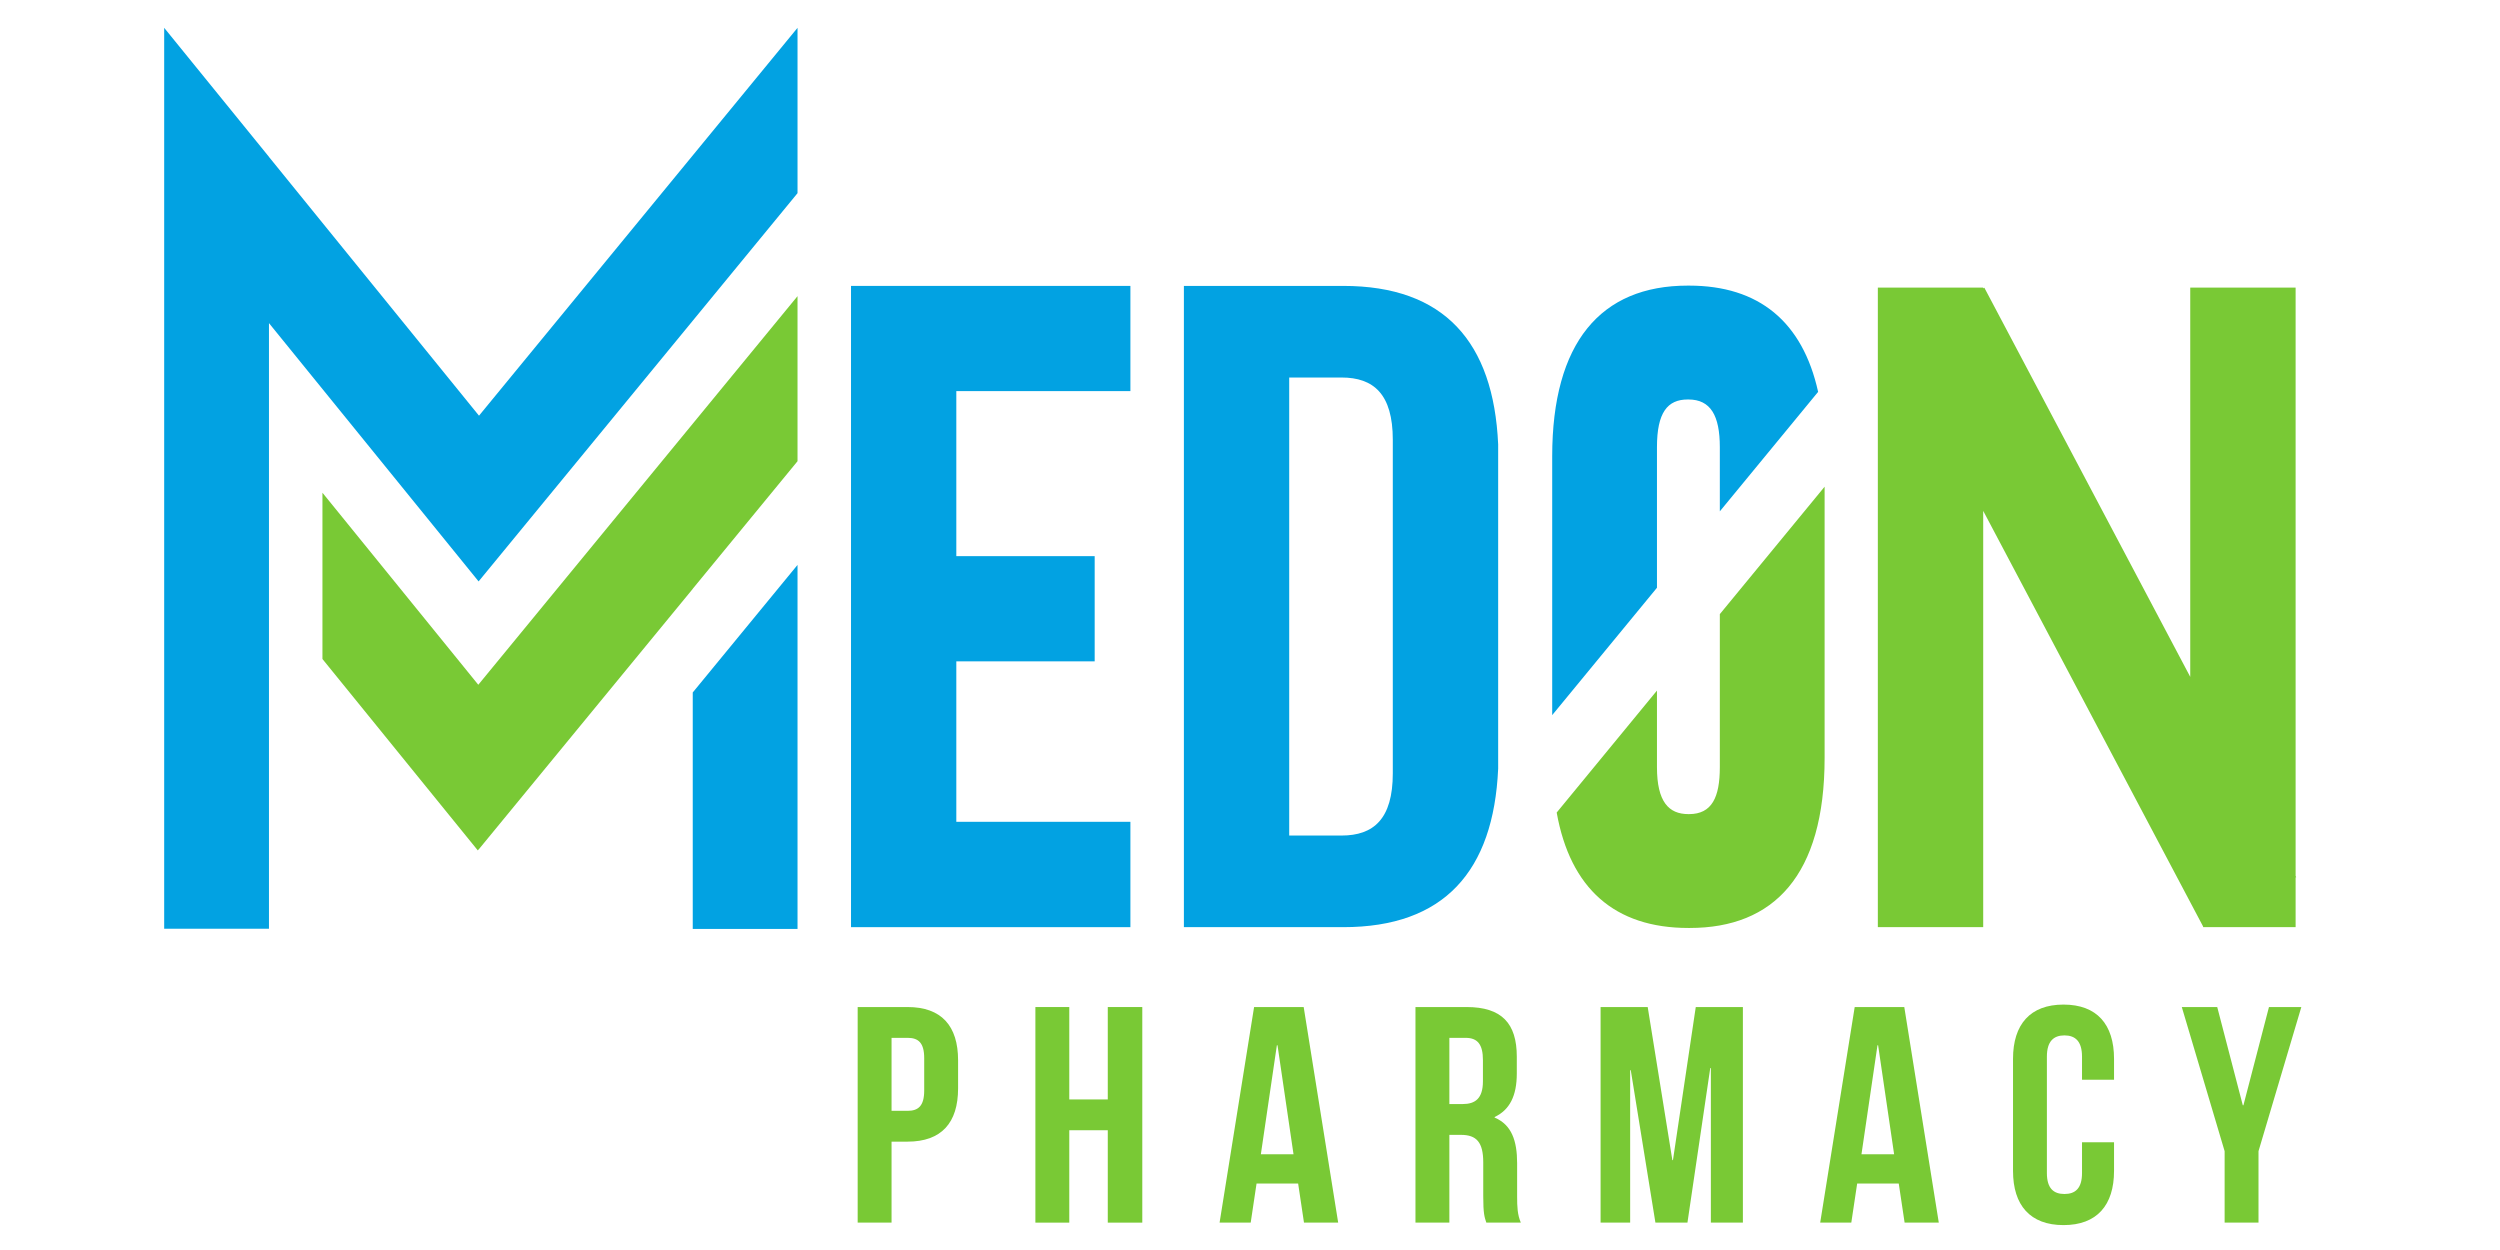 <svg version="1.2" preserveAspectRatio="xMidYMid meet" height="500" viewBox="0 0 750 375" zoomAndPan="magnify" width="1000" xmlns:xlink="http://www.w3.org/1999/xlink" xmlns="http://www.w3.org/2000/svg"><g id="c4f9e9a082"><path d="M 286.895 166.844 L 328.402 166.844 L 328.402 198.406 L 286.895 198.406 L 286.895 246.543 L 339.121 246.543 L 339.121 278.148 L 255.305 278.148 L 255.305 85.773 L 339.121 85.773 L 339.121 117.332 L 286.895 117.332 Z M 286.895 166.844" style="stroke:none;fill-rule:nonzero;fill:#02a2e2;fill-opacity:1;"></path><path d="M 355.168 85.773 L 402.992 85.773 C 433.23 85.773 448.07 102.535 449.449 133.316 L 449.449 230.602 C 448.07 261.383 433.23 278.148 402.992 278.148 L 355.168 278.148 Z M 386.762 113.254 L 386.762 250.664 L 402.445 250.664 C 412.066 250.664 417.84 245.719 417.84 231.977 L 417.84 131.941 C 417.84 118.199 412.066 113.254 402.445 113.254 Z M 386.762 113.254" style="stroke:none;fill-rule:nonzero;fill:#02a2e2;fill-opacity:1;"></path><path d="M 688.863 263.145 L 688.684 262.809 L 688.684 86.285 L 657.074 86.285 L 657.074 203.062 L 595.309 86.32 L 594.961 86.504 L 594.961 86.285 L 563.352 86.285 L 563.352 278.148 L 594.961 278.148 L 594.961 153.258 L 660.898 277.883 L 660.965 278.148 L 688.684 278.148 L 688.684 263.234 Z M 688.863 263.145" style="stroke:none;fill-rule:nonzero;fill:#79c935;fill-opacity:1;"></path><path d="M 207.824 278.676 L 239.258 278.676 L 239.258 169.473 L 207.824 207.742 Z M 207.824 278.676" style="stroke:none;fill-rule:nonzero;fill:#02a2e2;fill-opacity:1;"></path><path d="M 207.824 127.113 L 143.719 205.148 L 143.488 205.43 L 130.801 189.797 L 96.734 147.82 L 96.734 197.703 L 110.438 214.586 L 123.125 230.223 L 143.344 255.129 L 143.719 254.672 L 143.719 254.699 L 207.824 176.664 L 207.824 176.633 L 239.258 138.363 L 239.258 88.844 Z M 207.824 127.113" style="stroke:none;fill-rule:nonzero;fill:#79c935;fill-opacity:1;"></path><path d="M 143.719 124.684 L 143.699 124.707 L 96.734 66.848 L 80.691 47.078 L 80.691 47.051 L 49.254 8.348 L 49.254 278.621 L 80.691 278.621 L 80.691 96.934 L 96.734 116.703 L 123.348 149.492 L 143.504 174.332 L 143.582 174.426 L 143.719 174.258 L 163.938 149.645 L 207.824 96.223 L 239.258 57.949 L 239.258 8.348 Z M 143.719 124.684" style="stroke:none;fill-rule:nonzero;fill:#02a2e2;fill-opacity:1;"></path><path d="M 497.09 134.148 C 497.09 123.766 500.234 119.844 506.324 119.844 L 506.52 119.844 C 513.199 119.844 515.949 124.688 515.949 134.148 L 515.949 153.402 L 545.438 117.555 C 540.785 96.562 527.715 85.684 506.715 85.684 L 506.324 85.684 C 480.195 85.684 465.66 102.766 465.66 136.918 L 465.66 214.535 L 497.09 176.324 Z M 497.09 134.148" style="stroke:none;fill-rule:nonzero;fill:#02a2e2;fill-opacity:1;"></path><path d="M 515.949 184.238 L 515.949 230.156 C 515.949 239.156 513.594 244.234 506.715 244.234 L 506.52 244.234 C 500.625 244.234 497.09 240.543 497.09 230.156 L 497.09 207.172 L 467.008 243.762 C 471.074 266.531 484.41 278.391 506.52 278.391 L 506.91 278.391 C 532.059 278.391 547.383 262.699 547.383 227.387 L 547.383 146.012 Z M 515.949 184.238" style="stroke:none;fill-rule:nonzero;fill:#79c935;fill-opacity:1;"></path><path d="M 287.426 318.098 L 287.426 326.504 C 287.426 336.855 282.438 342.492 272.27 342.492 L 267.465 342.492 C 267.465 342.492 267.465 366.789 267.465 366.789 L 257.301 366.789 C 257.301 366.789 257.301 302.113 257.301 302.113 L 272.27 302.113 C 282.434 302.113 287.426 307.754 287.426 318.094 M 267.465 311.352 L 267.465 333.25 C 267.465 333.25 272.27 333.25 272.27 333.25 C 275.508 333.25 277.262 331.77 277.262 327.152 L 277.262 317.449 C 277.262 312.828 275.508 311.352 272.27 311.352 Z M 267.465 311.352" style="stroke:none;fill-rule:nonzero;fill:#79c935;fill-opacity:1;"></path><path d="M 320.785 366.789 L 310.617 366.789 L 310.617 302.113 L 320.785 302.113 L 320.785 329.832 L 332.332 329.832 L 332.332 302.113 L 342.688 302.113 L 342.688 366.789 L 332.332 366.789 L 332.332 339.07 L 320.785 339.07 Z M 320.785 366.789" style="stroke:none;fill-rule:nonzero;fill:#79c935;fill-opacity:1;"></path><path d="M 401.453 366.789 L 391.195 366.789 C 391.195 366.789 389.441 355.055 389.441 355.055 L 376.965 355.055 C 376.965 355.055 375.211 366.789 375.211 366.789 L 365.875 366.789 C 365.875 366.789 376.227 302.113 376.227 302.113 L 391.105 302.113 C 391.105 302.113 401.453 366.789 401.453 366.789 Z M 378.258 346.277 L 388.055 346.277 C 388.055 346.277 383.25 313.57 383.25 313.57 L 383.062 313.57 C 383.062 313.57 378.258 346.277 378.258 346.277 Z M 378.258 346.277" style="stroke:none;fill-rule:nonzero;fill:#79c935;fill-opacity:1;"></path><path d="M 445.898 366.789 C 445.344 365.129 444.973 364.109 444.973 358.844 L 444.973 348.68 C 444.973 342.676 442.941 340.461 438.32 340.461 L 434.809 340.461 C 434.809 340.461 434.809 366.789 434.809 366.789 L 424.641 366.789 C 424.641 366.789 424.641 302.113 424.641 302.113 L 439.98 302.113 C 450.516 302.113 455.039 307.008 455.039 316.988 L 455.039 322.07 C 455.039 328.723 452.918 332.973 448.391 335.098 L 448.391 335.281 C 453.473 337.41 455.137 342.211 455.137 348.957 L 455.137 358.938 C 455.137 362.078 455.23 364.387 456.246 366.789 Z M 434.809 311.355 L 434.809 331.219 C 434.809 331.219 438.781 331.219 438.781 331.219 C 442.57 331.219 444.879 329.555 444.879 324.379 L 444.879 318.008 C 444.879 313.383 443.309 311.355 439.707 311.355 Z M 434.809 311.355" style="stroke:none;fill-rule:nonzero;fill:#79c935;fill-opacity:1;"></path><path d="M 501.707 348.031 L 501.891 348.031 L 508.73 302.113 L 522.867 302.113 L 522.867 366.789 L 513.258 366.789 L 513.258 320.41 L 513.078 320.41 L 506.234 366.789 L 496.625 366.789 L 489.23 321.055 L 489.047 321.055 L 489.047 366.789 L 480.176 366.789 L 480.176 302.113 L 494.312 302.113 Z M 501.707 348.031" style="stroke:none;fill-rule:nonzero;fill:#79c935;fill-opacity:1;"></path><path d="M 581.637 366.789 L 571.383 366.789 C 571.383 366.789 569.625 355.055 569.625 355.055 L 557.152 355.055 C 557.152 355.055 555.391 366.789 555.391 366.789 L 546.059 366.789 C 546.059 366.789 556.41 302.113 556.41 302.113 L 571.285 302.113 C 571.285 302.113 581.637 366.789 581.637 366.789 Z M 558.441 346.277 L 568.234 346.277 C 568.234 346.277 563.434 313.57 563.434 313.57 L 563.246 313.57 C 563.246 313.57 558.441 346.277 558.441 346.277 Z M 558.441 346.277" style="stroke:none;fill-rule:nonzero;fill:#79c935;fill-opacity:1;"></path><path d="M 634.211 342.676 L 634.211 351.27 C 634.211 361.613 629.039 367.531 619.055 367.531 C 609.078 367.531 603.906 361.613 603.906 351.27 L 603.906 317.637 C 603.906 307.289 609.082 301.375 619.055 301.375 C 629.039 301.375 634.211 307.289 634.211 317.637 L 634.211 323.922 C 634.211 323.922 624.605 323.922 624.605 323.922 L 624.605 316.988 C 624.605 312.371 622.57 310.617 619.336 310.617 C 616.102 310.617 614.066 312.375 614.066 316.988 L 614.066 351.914 C 614.066 356.535 616.102 358.199 619.336 358.199 C 622.57 358.199 624.605 356.535 624.605 351.914 L 624.605 342.68 C 624.605 342.68 634.211 342.68 634.211 342.68 Z M 634.211 342.676" style="stroke:none;fill-rule:nonzero;fill:#79c935;fill-opacity:1;"></path><path d="M 667.387 345.352 L 654.539 302.113 L 665.168 302.113 L 672.84 331.586 L 673.027 331.586 L 680.691 302.113 L 690.398 302.113 L 677.551 345.352 L 677.551 366.789 L 667.387 366.789 Z M 667.387 345.352" style="stroke:none;fill-rule:nonzero;fill:#79c935;fill-opacity:1;"></path></g></svg>